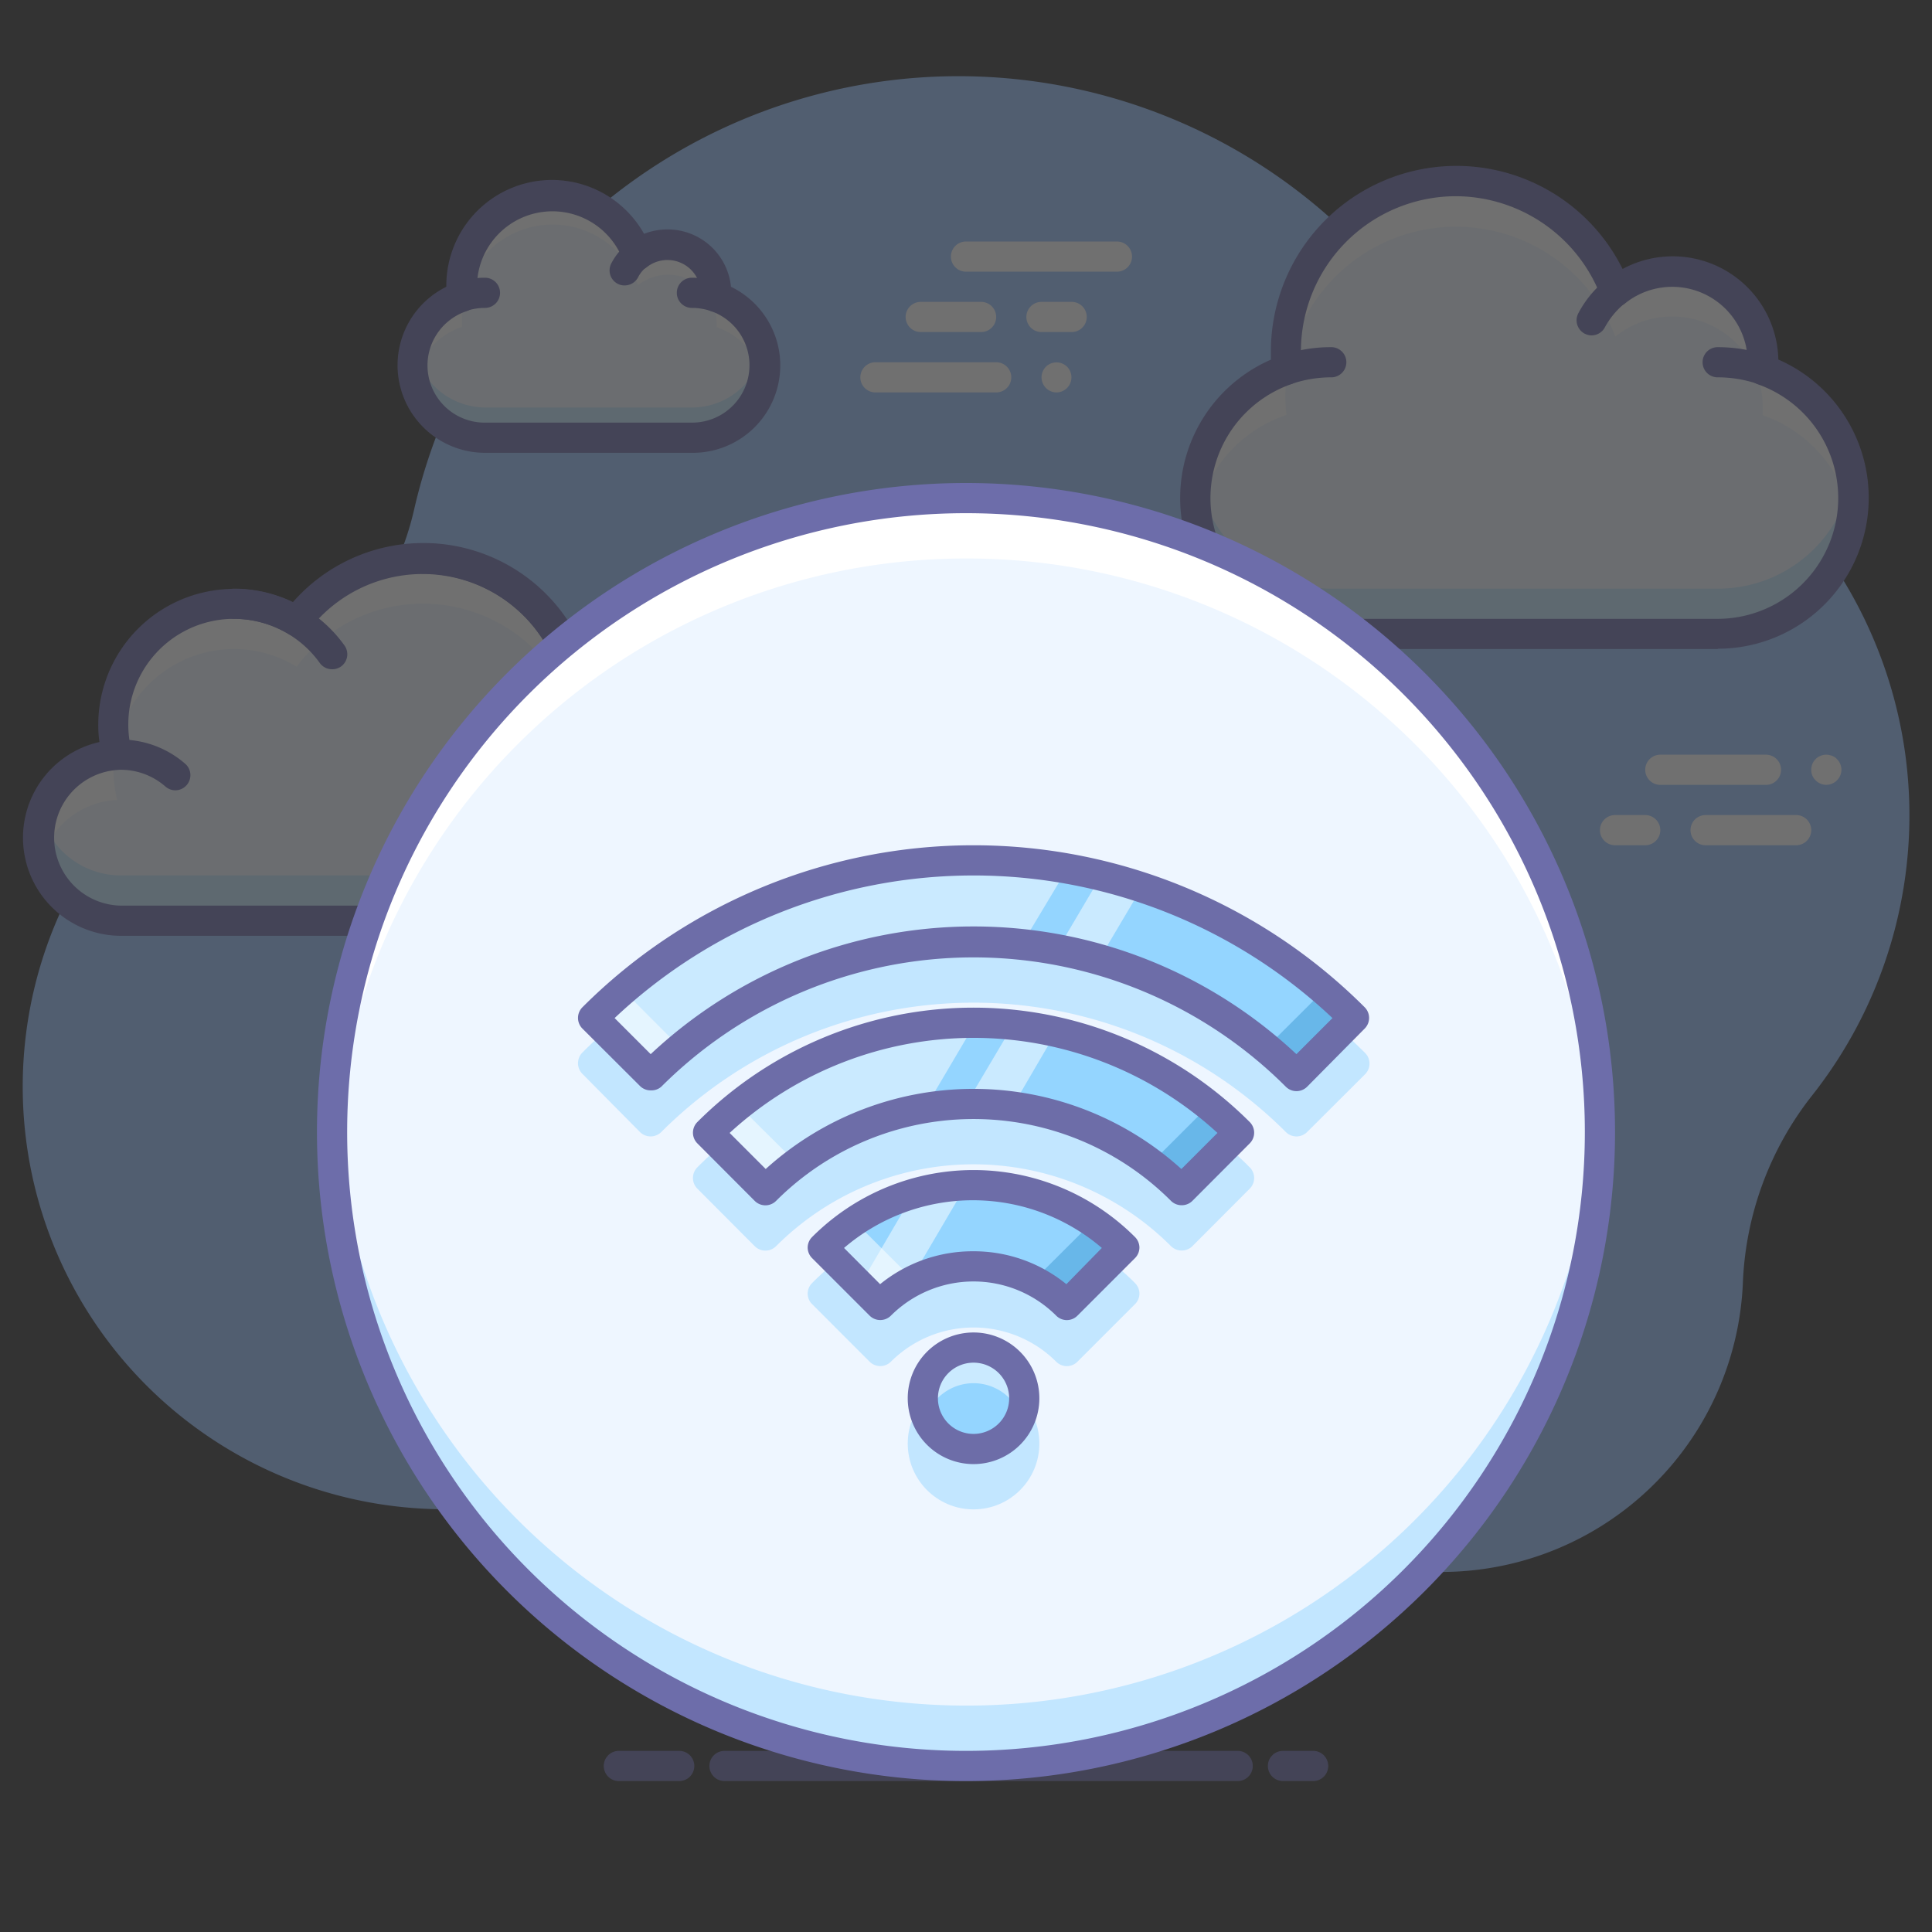 <svg id="_023_Network_Connections" data-name="023_Network &amp; Connections" xmlns="http://www.w3.org/2000/svg" viewBox="0 0 128 128"><rect x="0" y="0" width="128" height="128" fill="#333333" stroke="none"/><defs><style>.cls-1,.cls-10,.cls-4{opacity:0.3;}.cls-2{fill:#97c1ff;}.cls-3{fill:#eef6ff;}.cls-4,.cls-7{fill:#5cbeff;}.cls-5,.cls-9{fill:#fff;}.cls-6{fill:#6d6daa;}.cls-8{fill:#94d5ff;}.cls-11,.cls-9{opacity:0.5;}.cls-10{fill:#0070b6;}.cls-12{fill:#6d6da8;}</style></defs><title>023_017</title><g class="cls-1"><path class="cls-2" d="M126.19,49.69a30,30,0,0,0-23.52-25,19.63,19.63,0,0,1-10.93-6.55,37,37,0,0,0-56.57.11,36.78,36.78,0,0,0-7.75,15.58A19.56,19.56,0,0,1,17,46.94,28,28,0,1,0,54.66,84.29,9.4,9.4,0,0,1,63.17,79H64a12.39,12.39,0,0,1,12,9.74,20.68,20.68,0,0,0,2,5.11A20,20,0,0,0,115.47,85,21.41,21.41,0,0,1,120,72.65,29.94,29.94,0,0,0,126.19,49.69Z"/><path class="cls-3" d="M85.26,24.49a10.19,10.19,0,0,1-.07-1.24,11.3,11.3,0,0,1,21.86-3.95,6,6,0,0,1,9.77,4.7c0,.17,0,.34,0,.51a9,9,0,0,1-3,17.49H88.2a9,9,0,0,1-2.94-17.51Z"/><path class="cls-4" d="M88.2,39h25.6a9,9,0,0,0,8.91-7.53,9.67,9.67,0,0,1,.13,1.53,9,9,0,0,1-9,9H88.2a9,9,0,0,1-9-9,9.67,9.67,0,0,1,.13-1.53A9,9,0,0,0,88.2,39Z"/><path class="cls-5" d="M116.79,27.51c0-.17,0-.34,0-.51a6,6,0,0,0-9.77-4.7,11.3,11.3,0,0,0-21.86,3.95,10.19,10.19,0,0,0,.07,1.24,9,9,0,0,0-6,7,8.92,8.92,0,0,1,6-10,10.19,10.19,0,0,1-.07-1.24,11.3,11.3,0,0,1,21.86-3.95,6,6,0,0,1,9.77,4.7c0,.17,0,.34,0,.51a8.92,8.92,0,0,1,5.92,10A9,9,0,0,0,116.79,27.51Z"/><path class="cls-6" d="M113.8,43H88.2a10,10,0,0,1-4-19.17c0-.2,0-.39,0-.58a12.29,12.29,0,0,1,23.3-5.43,7,7,0,0,1,10.32,6,10,10,0,0,1-4,19.16ZM96.48,13A10.28,10.28,0,0,0,86.19,23.25a11.28,11.28,0,0,0,.06,1.13,1,1,0,0,1-.67,1.06A8,8,0,0,0,88.2,41h25.6a8,8,0,0,0,2.66-15.54,1,1,0,0,1-.67-1,3,3,0,0,0,0-.42,5,5,0,0,0-8.15-3.92,1,1,0,0,1-.89.18,1,1,0,0,1-.67-.61A10.33,10.33,0,0,0,96.48,13Z"/><path class="cls-3" d="M88.2,24a9.11,9.11,0,0,0-3,.49"/><path class="cls-6" d="M85.23,25.49a1,1,0,0,1-.32-1.94A9.88,9.88,0,0,1,88.2,23a1,1,0,0,1,0,2,8.12,8.12,0,0,0-2.64.44A1.26,1.26,0,0,1,85.23,25.49Z"/><path class="cls-3" d="M116.79,24.5a8.93,8.93,0,0,0-3-.5"/><path class="cls-6" d="M116.79,25.5a1,1,0,0,1-.33-.06A8.2,8.2,0,0,0,113.8,25a1,1,0,0,1,0-2,10.06,10.06,0,0,1,3.32.56,1,1,0,0,1-.33,1.94Z"/><path class="cls-3" d="M107.09,19.26a6,6,0,0,0-1.64,2"/><path class="cls-6" d="M105.45,22.22a1,1,0,0,1-.88-1.47,7.2,7.2,0,0,1,1.9-2.28,1,1,0,0,1,1.41.18,1,1,0,0,1-.18,1.4,5.37,5.37,0,0,0-1.37,1.63A1,1,0,0,1,105.45,22.22Z"/><path class="cls-3" d="M30.61,19.66c0-.22,0-.44,0-.66a6,6,0,0,1,11.66-2.11,3.25,3.25,0,0,1,2-.69,3.21,3.21,0,0,1,3.21,3.2,2.44,2.44,0,0,1,0,.27A4.8,4.8,0,0,1,45.84,29H32.18a4.8,4.8,0,0,1-1.57-9.34Z"/><path class="cls-5" d="M30.61,21.66c0-.22,0-.44,0-.66a6,6,0,0,1,11.66-2.11,3.25,3.25,0,0,1,2-.69,3.21,3.21,0,0,1,3.21,3.2,2.44,2.44,0,0,1,0,.27,4.79,4.79,0,0,1,3.11,3.54,4.73,4.73,0,0,0,.12-1,4.8,4.8,0,0,0-3.23-4.53,2.44,2.44,0,0,0,0-.27,3.21,3.21,0,0,0-3.21-3.2,3.25,3.25,0,0,0-2,.69A6,6,0,0,0,30.57,19c0,.22,0,.44,0,.66a4.8,4.8,0,0,0-3.25,4.54,4.74,4.74,0,0,0,.11,1A4.81,4.81,0,0,1,30.61,21.66Z"/><path class="cls-4" d="M45.84,27H32.18a4.82,4.82,0,0,1-4.71-3.79,5.36,5.36,0,0,0-.11,1A4.81,4.81,0,0,0,32.18,29H45.84a4.81,4.81,0,0,0,4.82-4.8,4.62,4.62,0,0,0-.12-1A4.81,4.81,0,0,1,45.84,27Z"/><path class="cls-6" d="M45.84,30H32.18a5.8,5.8,0,0,1-2.61-11h0a7,7,0,0,1,13.1-3.51,4.32,4.32,0,0,1,1.56-.29A4.22,4.22,0,0,1,48.43,19a5.79,5.79,0,0,1-2.59,11ZM36.6,14a5,5,0,0,0-5,5,5.09,5.09,0,0,0,0,.55,1,1,0,0,1-.67,1.06A3.79,3.79,0,0,0,32.18,28H45.84a3.8,3.8,0,0,0,1.26-7.39,1,1,0,0,1-.67-1,1.09,1.09,0,0,0,0-.18,2.21,2.21,0,0,0-3.59-1.72,1,1,0,0,1-1.55-.44A5,5,0,0,0,36.6,14Z"/><path class="cls-3" d="M32.18,19.4a4.85,4.85,0,0,0-1.58.26"/><path class="cls-6" d="M30.6,20.66a1,1,0,0,1-1-.67,1,1,0,0,1,.62-1.27,5.67,5.67,0,0,1,1.91-.32,1,1,0,0,1,0,2,3.87,3.87,0,0,0-1.26.21A1.13,1.13,0,0,1,30.6,20.66Z"/><path class="cls-3" d="M47.43,19.67a4.7,4.7,0,0,0-1.59-.27"/><path class="cls-6" d="M47.43,20.67a1,1,0,0,1-.33-.06,3.83,3.83,0,0,0-1.26-.21,1,1,0,0,1,0-2,6,6,0,0,1,1.92.32,1,1,0,0,1-.33,2Z"/><path class="cls-3" d="M42.26,16.87a3.26,3.26,0,0,0-.88,1"/><path class="cls-6" d="M41.38,18.91a.92.92,0,0,1-.46-.11,1,1,0,0,1-.42-1.35,4.18,4.18,0,0,1,1.14-1.37,1,1,0,0,1,1.23,1.58,2.09,2.09,0,0,0-.6.72A1,1,0,0,1,41.38,18.91Z"/><path class="cls-3" d="M7.77,50a8.26,8.26,0,0,1-.26-2,8,8,0,0,1,12.14-6.83,10.48,10.48,0,0,1,18.8,5.25A7.49,7.49,0,0,1,36,61H8a5.5,5.5,0,0,1-.24-11Z"/><path class="cls-5" d="M7.77,53a8.41,8.41,0,0,1-.26-2,7.73,7.73,0,0,1,.06-1A5.48,5.48,0,0,0,2.51,55.5,5.56,5.56,0,0,0,2.73,57,5.47,5.47,0,0,1,7.77,53Z"/><path class="cls-5" d="M15.51,43a7.92,7.92,0,0,1,4.14,1.17,10.48,10.48,0,0,1,18.8,5.25A7.51,7.51,0,0,1,43.35,55a7.81,7.81,0,0,0,.16-1.54,7.5,7.5,0,0,0-5.06-7.08,10.48,10.48,0,0,0-18.8-5.25A8,8,0,0,0,7.51,48a7.67,7.67,0,0,0,.15,1.45A8,8,0,0,1,15.51,43Z"/><path class="cls-7" d="M7.77,47c0-.18-.07-.37-.11-.56a5.58,5.58,0,0,0-.09.59A1.38,1.38,0,0,0,7.77,47Z"/><path class="cls-4" d="M36,58H8a5.49,5.49,0,0,1-5.28-4,5.43,5.43,0,0,0-.22,1.46A5.5,5.5,0,0,0,8,61H36a7.5,7.5,0,0,0,7.5-7.5A7.86,7.86,0,0,0,43.35,52,7.51,7.51,0,0,1,36,58Z"/><path class="cls-6" d="M8,62A6.5,6.5,0,0,1,6.59,49.16,7.54,7.54,0,0,1,6.51,48,9,9,0,0,1,19.4,39.9a11.49,11.49,0,0,1,20,5.8A8.5,8.5,0,0,1,36,62Zm7.5-21a7,7,0,0,0-7,7,6.76,6.76,0,0,0,.23,1.76,1,1,0,0,1-.16.85,1,1,0,0,1-.77.4A4.5,4.5,0,0,0,8,60H36a6.5,6.5,0,0,0,2.11-12.64,1,1,0,0,1-.66-.84,9.5,9.5,0,0,0-17-4.75,1,1,0,0,1-1.31.25A7,7,0,0,0,15.51,41Z"/><path class="cls-6" d="M38,51.75a.87.87,0,0,1-.31,0A1,1,0,0,1,37,50.44a9.38,9.38,0,0,0,.47-2.94A9.52,9.52,0,0,0,28,38a1,1,0,0,1,0-2,11.51,11.51,0,0,1,11.5,11.5,11.24,11.24,0,0,1-.57,3.56A1,1,0,0,1,38,51.75Z"/><path class="cls-6" d="M11.63,52.36a1,1,0,0,1-.66-.24A4.49,4.49,0,0,0,8,51a1,1,0,1,1,0-2,6.5,6.5,0,0,1,4.28,1.61A1,1,0,0,1,12.38,52,1,1,0,0,1,11.63,52.36Z"/><path class="cls-6" d="M22,44.34a1,1,0,0,1-.81-.41A7,7,0,0,0,15.51,41a1,1,0,1,1,0-2,9,9,0,0,1,7.31,3.76,1,1,0,0,1-.23,1.4A1,1,0,0,1,22,44.34Z"/><path class="cls-5" d="M121,52a1,1,0,0,1-.71-.3,1,1,0,0,1-.22-.32A1,1,0,0,1,120,51a1,1,0,0,1,.29-.71,1,1,0,0,1,.9-.27l.19.05.17.09a.64.64,0,0,1,.15.13,1,1,0,0,1,.3.71,1,1,0,0,1-.08.38.87.87,0,0,1-.22.32.64.64,0,0,1-.15.13l-.17.09-.19.06Z"/><path class="cls-5" d="M119,56h-6a1,1,0,0,1,0-2h6a1,1,0,0,1,0,2Z"/><path class="cls-5" d="M117,52h-7a1,1,0,0,1,0-2h7a1,1,0,0,1,0,2Z"/><path class="cls-5" d="M109,56h-2a1,1,0,0,1,0-2h2a1,1,0,0,1,0,2Z"/><path class="cls-5" d="M70,26a1,1,0,0,1-.71-1.7,1,1,0,0,1,1.41,0A1,1,0,0,1,70,26Z"/><path class="cls-5" d="M71,22H69a1,1,0,0,1,0-2h2a1,1,0,0,1,0,2Z"/><path class="cls-5" d="M74,18H64a1,1,0,0,1,0-2H74a1,1,0,0,1,0,2Z"/><path class="cls-5" d="M65,22H61a1,1,0,0,1,0-2h4a1,1,0,0,1,0,2Z"/><path class="cls-5" d="M66,26H58a1,1,0,0,1,0-2h8a1,1,0,0,1,0,2Z"/><path class="cls-6" d="M82,118H48a1,1,0,0,1,0-2H82a1,1,0,0,1,0,2Z"/><path class="cls-6" d="M87,118H85a1,1,0,0,1,0-2h2a1,1,0,0,1,0,2Z"/><path class="cls-6" d="M45,118H41a1,1,0,0,1,0-2h4a1,1,0,0,1,0,2Z"/></g><circle class="cls-3" cx="64" cy="75" r="42"/><path class="cls-4" d="M64,113A42,42,0,0,1,22.05,73c0,.66-.05,1.33-.05,2a42,42,0,0,0,84,0c0-.67,0-1.34,0-2A42,42,0,0,1,64,113Z"/><path class="cls-5" d="M64,37a42,42,0,0,1,42,40c0-.66,0-1.33,0-2a42,42,0,0,0-84,0c0,.67,0,1.34.05,2A42,42,0,0,1,64,37Z"/><path class="cls-6" d="M64,118a43,43,0,1,1,43-43A43,43,0,0,1,64,118Zm0-84a41,41,0,1,0,41,41A41,41,0,0,0,64,34Z"/><g class="cls-1"><circle class="cls-7" cx="64.5" cy="95.64" r="4.36"/><path class="cls-7" d="M64.5,80.52A15,15,0,0,0,53.81,85a1,1,0,0,0-.3.7,1,1,0,0,0,.3.71l3.8,3.8a1,1,0,0,0,1.42,0,7.75,7.75,0,0,1,10.94,0,1,1,0,0,0,.71.3,1,1,0,0,0,.71-.3l3.8-3.8a1,1,0,0,0,.3-.71,1,1,0,0,0-.3-.7A15,15,0,0,0,64.5,80.52Z"/><path class="cls-7" d="M64.5,69.76a25.71,25.71,0,0,0-18.3,7.58,1,1,0,0,0-.29.71,1,1,0,0,0,.29.7L50,82.56a1,1,0,0,0,1.42,0,18.49,18.49,0,0,1,26.16,0,1,1,0,0,0,.71.29,1,1,0,0,0,.71-.29l3.8-3.81a1,1,0,0,0,.29-.7,1,1,0,0,0-.29-.71A25.71,25.71,0,0,0,64.5,69.76Z"/><path class="cls-7" d="M90.41,69.73a36.65,36.65,0,0,0-51.82,0,1,1,0,0,0,0,1.42L42.4,75a1,1,0,0,0,1.41,0,29.26,29.26,0,0,1,41.38,0,1,1,0,0,0,1.41,0l3.81-3.8A1,1,0,0,0,90.41,69.73Z"/></g><circle class="cls-8" cx="64.5" cy="92.64" r="3.36"/><path class="cls-9" d="M64.5,91.64a3.36,3.36,0,0,1,3.14,2.18,3.3,3.3,0,0,0,.22-1.18,3.36,3.36,0,0,0-6.72,0,3.3,3.3,0,0,0,.22,1.18A3.36,3.36,0,0,1,64.5,91.64Z"/><path class="cls-8" d="M64.5,78.52a14.07,14.07,0,0,0-10,4.13l3.8,3.81a8.74,8.74,0,0,1,12.36,0l3.8-3.81A14.07,14.07,0,0,0,64.5,78.52Z"/><path class="cls-10" d="M70.68,86.46l3.8-3.81a13.78,13.78,0,0,0-2.08-1.72l-3.93,3.92A8.59,8.59,0,0,1,70.68,86.46Z"/><path class="cls-8" d="M46.91,75.05l3.8,3.8a19.51,19.51,0,0,1,27.58,0l3.8-3.8a24.87,24.87,0,0,0-35.18,0Z"/><path class="cls-9" d="M48.93,73.24a24.83,24.83,0,0,0-2,1.81l3.8,3.8a19.51,19.51,0,0,1,2.07-1.77Z"/><path class="cls-10" d="M78.29,78.85l3.8-3.8a24.43,24.43,0,0,0-2-1.8l-3.85,3.84A20.23,20.23,0,0,1,78.29,78.85Z"/><path class="cls-8" d="M39.3,67.44l3.8,3.8a30.27,30.27,0,0,1,42.8,0l3.8-3.8a35.63,35.63,0,0,0-50.4,0Z"/><g class="cls-11"><path class="cls-5" d="M60.51,79.1,57,85.1l1.35,1.36a9.08,9.08,0,0,1,1.81-1.39L64,78.54A14.22,14.22,0,0,0,60.51,79.1Z"/><path class="cls-5" d="M54.52,82.65l.83.84L57,80.69A13.46,13.46,0,0,0,54.52,82.65Z"/><path class="cls-5" d="M64.5,67.76a24.76,24.76,0,0,0-17.59,7.29l3.8,3.8a19.44,19.44,0,0,1,10.58-5.43l3.34-5.66Z"/><path class="cls-5" d="M67.12,67.9,64,73.16l.49,0a18.29,18.29,0,0,1,2.57.19l2.92-5A24.53,24.53,0,0,0,67.12,67.9Z"/><path class="cls-5" d="M64.5,57A35.53,35.53,0,0,0,39.3,67.44l3.8,3.8a30.19,30.19,0,0,1,21.4-8.86,31.08,31.08,0,0,1,3.21.17l3-5A35.73,35.73,0,0,0,64.5,57Z"/><path class="cls-5" d="M72.83,63.55l2.82-4.76c-.89-.29-1.78-.55-2.7-.77L70.07,62.9A27.71,27.71,0,0,1,72.83,63.55Z"/></g><path class="cls-9" d="M41.29,65.61c-.69.59-1.35,1.19-2,1.83l3.8,3.8c.64-.64,1.31-1.24,2-1.82Z"/><path class="cls-10" d="M85.9,71.24l3.8-3.8c-.63-.63-1.29-1.23-2-1.82l-3.82,3.81C84.6,70,85.26,70.61,85.9,71.24Z"/><path class="cls-9" d="M60.56,84.84l-3.94-3.92a14.52,14.52,0,0,0-2.1,1.73l3.8,3.81A8.78,8.78,0,0,1,60.56,84.84Z"/><path class="cls-12" d="M64.5,97a4.36,4.36,0,1,1,4.36-4.36A4.36,4.36,0,0,1,64.5,97Zm0-6.72a2.36,2.36,0,1,0,2.36,2.36A2.36,2.36,0,0,0,64.5,90.28Z"/><path class="cls-12" d="M70.68,87.46h0a1,1,0,0,1-.71-.3,7.75,7.75,0,0,0-10.94,0,1,1,0,0,1-1.42,0l-3.8-3.8a1,1,0,0,1-.3-.71,1,1,0,0,1,.3-.7,15.11,15.11,0,0,1,21.38,0,1,1,0,0,1,.3.7,1,1,0,0,1-.3.71l-3.8,3.8A1,1,0,0,1,70.68,87.46ZM64.5,82.9a9.71,9.71,0,0,1,6.15,2.18L73,82.68a13.12,13.12,0,0,0-17.08,0l2.39,2.4A9.71,9.71,0,0,1,64.5,82.9Z"/><path class="cls-12" d="M78.29,79.85a1,1,0,0,1-.71-.29,18.49,18.49,0,0,0-26.16,0,1,1,0,0,1-1.42,0l-3.8-3.81a1,1,0,0,1-.29-.7,1,1,0,0,1,.29-.71,25.88,25.88,0,0,1,36.6,0,1,1,0,0,1,0,1.41L79,79.56A1,1,0,0,1,78.29,79.85ZM48.34,75.06l2.39,2.39a20.51,20.51,0,0,1,27.54,0l2.39-2.39a23.88,23.88,0,0,0-32.32,0Z"/><path class="cls-12" d="M43.1,72.24h0a1,1,0,0,1-.7-.29l-3.81-3.8a1,1,0,0,1,0-1.42,36.65,36.65,0,0,1,51.82,0,1,1,0,0,1,0,1.42L86.6,72a1,1,0,0,1-1.41,0,29.26,29.26,0,0,0-41.38,0A1,1,0,0,1,43.1,72.24Zm-2.38-4.79,2.39,2.39a31.27,31.27,0,0,1,42.78,0l2.39-2.39a34.65,34.65,0,0,0-47.56,0Z"/></svg>